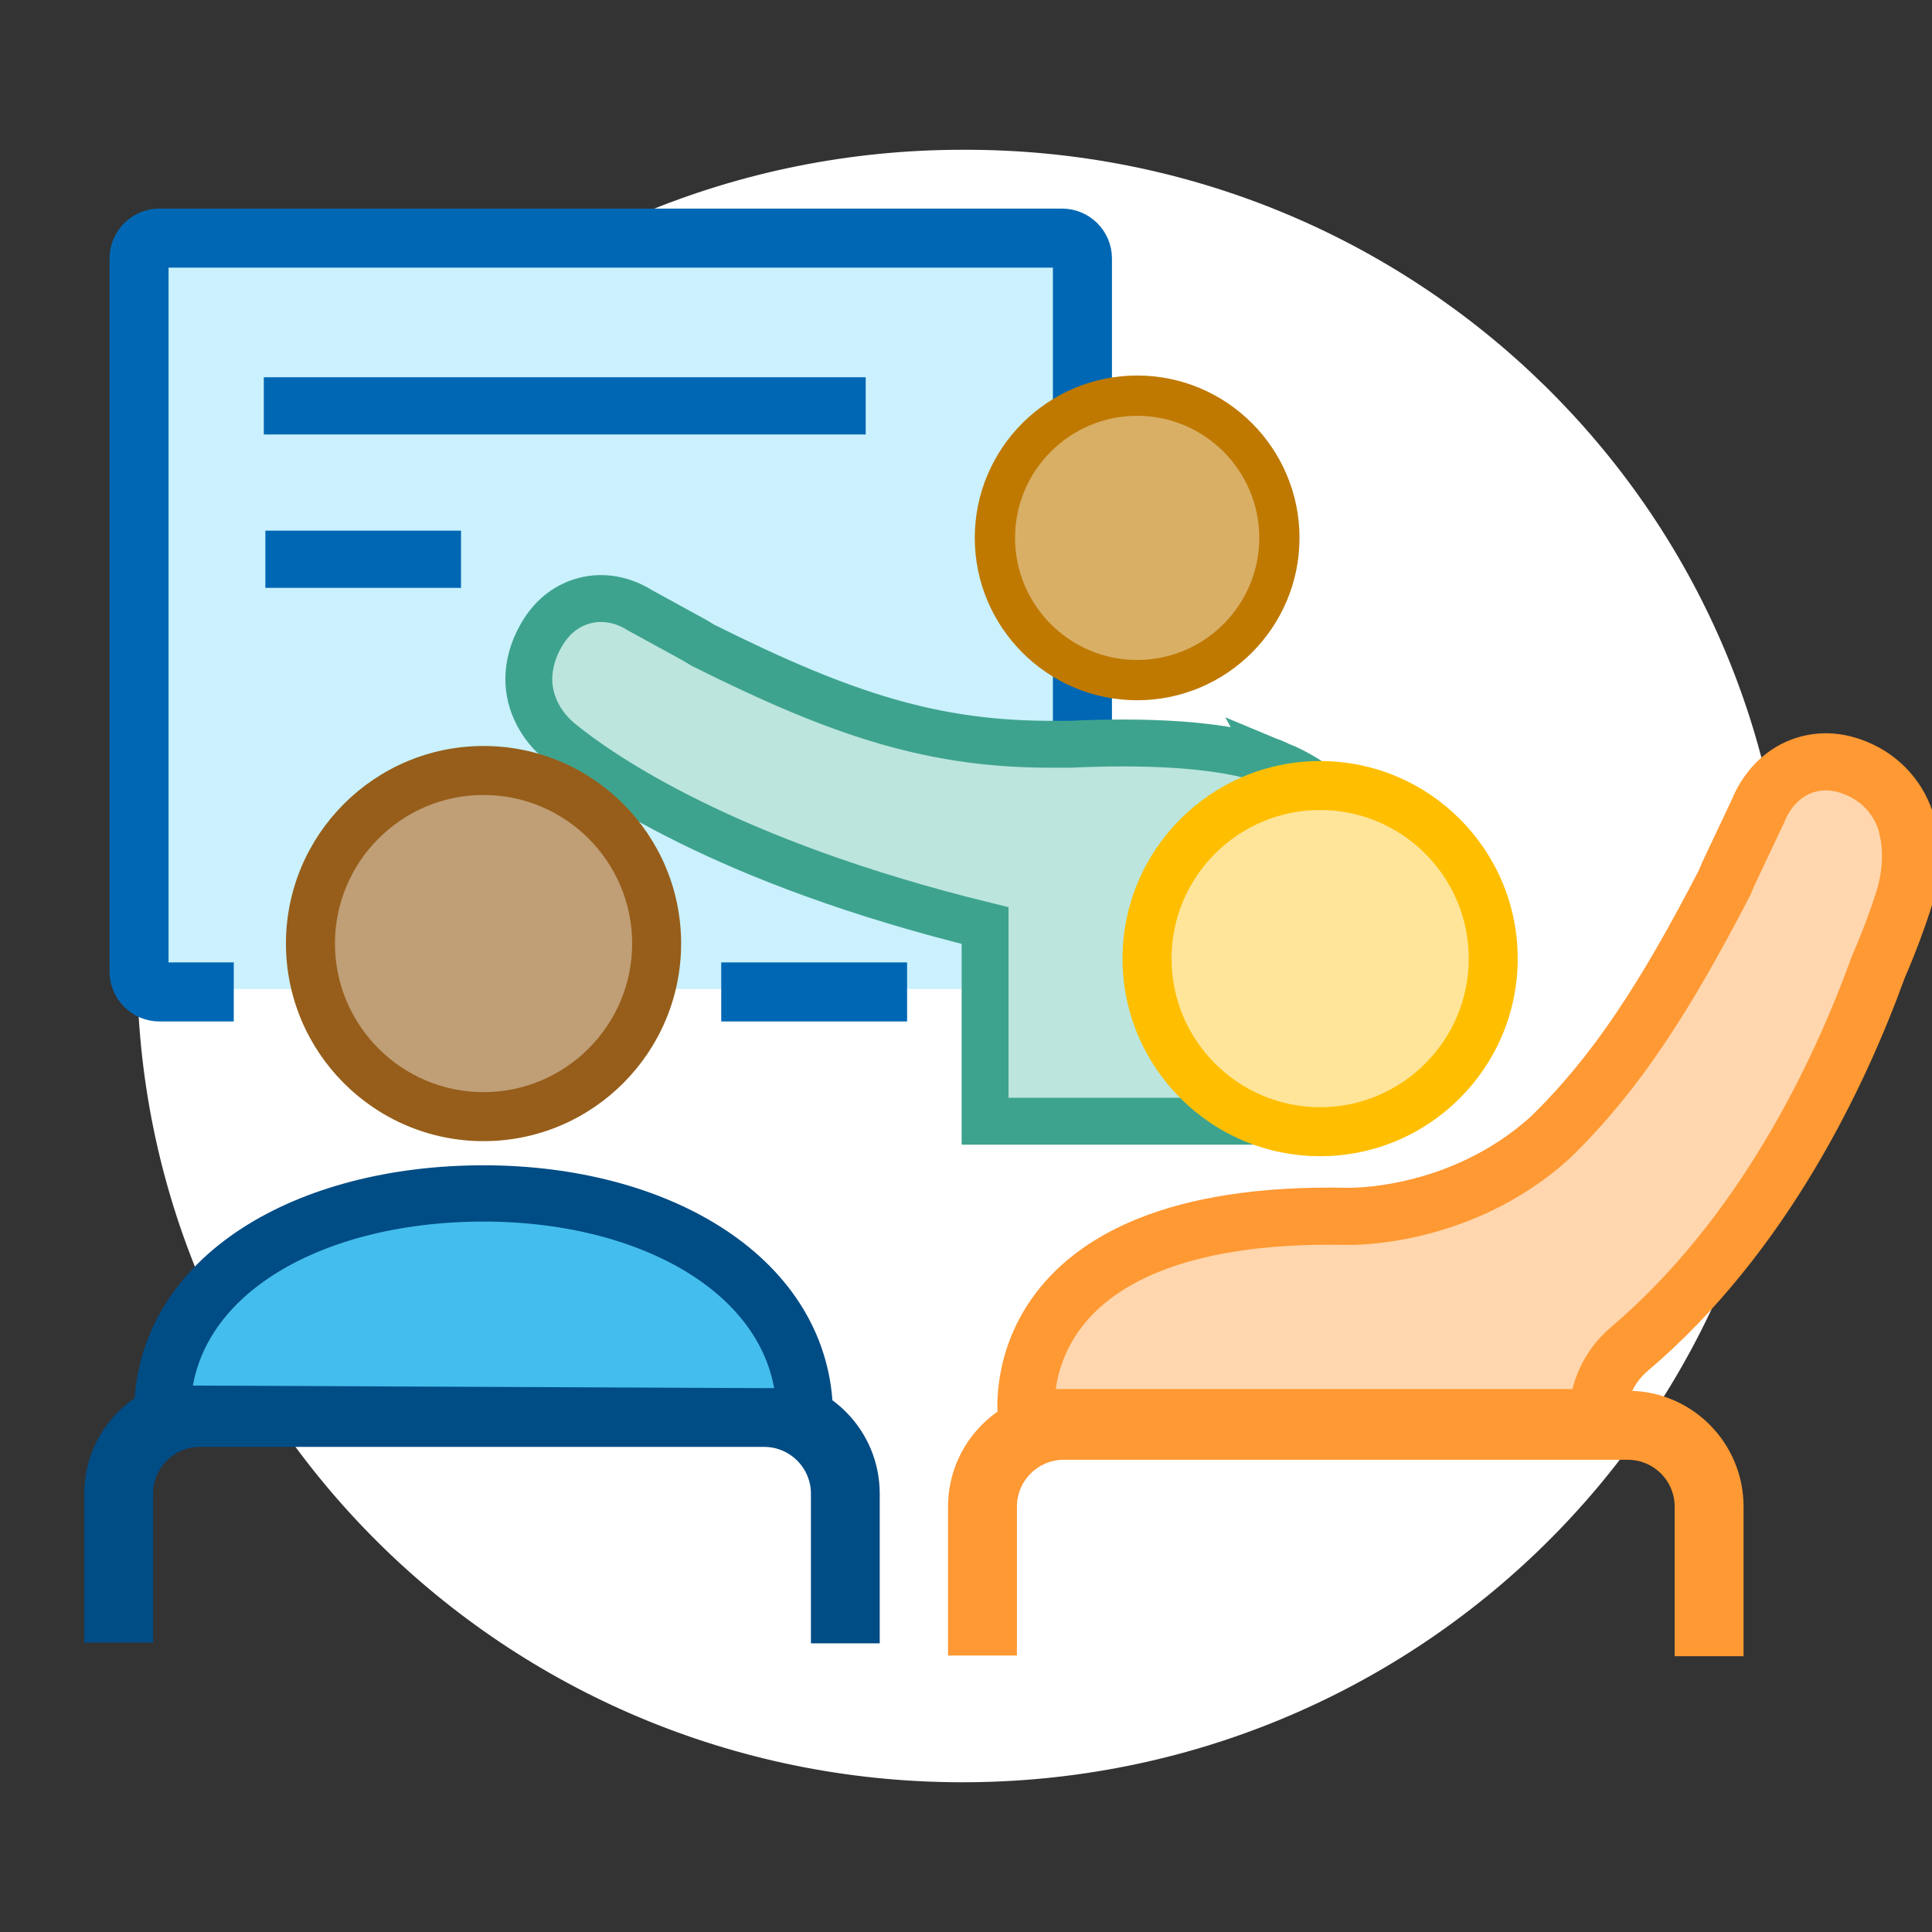<?xml version="1.0" encoding="UTF-8"?> <svg xmlns="http://www.w3.org/2000/svg" id="Layer_1" data-name="Layer 1" viewBox="0 0 412 412"><rect x="0" y="0" width="412" height="412" fill="#333333" stroke="none"/><defs><style> .cls-1 { fill: #ffbf00; } .cls-1, .cls-2, .cls-3, .cls-4, .cls-5, .cls-6, .cls-7, .cls-8, .cls-9, .cls-10, .cls-11 { stroke-width: 0px; } .cls-12 { fill: #ffd6ad; stroke: #f93; stroke-width: 12.18px; } .cls-12, .cls-13, .cls-14, .cls-15 { stroke-miterlimit: 10; } .cls-13 { fill: #43bded; stroke: #004c85; stroke-width: 12px; } .cls-14 { fill: none; stroke: #0067b4; stroke-width: 12.59px; } .cls-2 { fill: #ffe599; } .cls-15 { fill: #bbe5dd; stroke: #3ea38e; stroke-width: 10px; } .cls-3 { fill: #f93; } .cls-4 { fill: #0067b4; } .cls-5 { fill: #fff; } .cls-6 { fill: #004c85; } .cls-7 { fill: #bf7900; } .cls-8 { fill: #d9af66; } .cls-9 { fill: #965e1a; } .cls-10 { fill: #caf1fd; } .cls-11 { fill: #c09e76; } </style></defs><g id="Layer_1-2" data-name="Layer 1-2"><g><path class="cls-5" d="M381.26,206.42c-.24,96.14-79.22,173.87-176.43,173.65-97.21-.22-175.81-78.34-175.59-174.48.24-95.96,78.98-173.65,176.01-173.65,96.84-.37,175.64,76.99,176.01,172.75v1.73"></path><g><g><rect class="cls-10" x="29.3" y="49.82" width="202.14" height="161.08"></rect><line class="cls-14" x1="193.44" y1="211.53" x2="153.8" y2="211.53"></line><path class="cls-14" d="M49.85,211.53h-15.87c-2.38,0-4.33-1.95-4.33-4.33V55.11c0-2.38,1.95-4.33,4.33-4.33h192.52c2.38,0,4.33,1.95,4.33,4.33v152.09c0,2.38-1.95,4.33-4.33,4.33h-15.24"></path></g><rect class="cls-4" x="56.26" y="80.45" width="128.35" height="12.2"></rect><rect class="cls-4" x="56.59" y="113.16" width="41.72" height="12.2"></rect><path class="cls-15" d="M272.52,163.04c-1.99-.9-12.44-5.79-44.28-4.33h-2.86c-26.13.22-45.74-6.25-75.54-21.14l-1.66-1.01-11.7-6.41c-3.54-2.25-7.87-3.15-11.94-2.03-3.15.85-6.54,2.89-9.1,7.32-1.92,3.32-2.62,6.45-2.67,9.18-.07,5.29,2.6,10.23,6.69,13.58,8.61,7.04,35.36,25.65,90.61,39.18v41.72h52.96c-4.81-7.87,25.54-10.54,25.54-20.45,0-16.58-3.52-10.39,1.83-27.52,4.62-14.79-8.71-24.31-17.89-28.11h0Z"></path><path class="cls-12" d="M406.93,177.26c-1.1-5.76-4.94-10.56-10.12-13l-.11-.05c-5.03-2.36-9.27-2.03-12.57-.79-4.24,1.6-7.5,5.2-9.23,9.52l-6.3,13.33-.83,1.96c-12.59,24.31-23.15,40.75-37.28,54.44-19.48,17.52-43.23,16.71-43.23,16.71-74.6-1.49-68.35,42.92-68.35,42.92h121.76c0-5.65,2.5-10.97,6.74-14.57,28.66-24.32,44.91-58.82,53.12-81.46,2.45-5.67,4.17-10.41,5.35-14.1,1.41-4.39,1.92-9.06,1.25-13.63-.06-.42-.13-.85-.22-1.28Z"></path><g><path class="cls-2" d="M281.76,240.08c-19.91,0-36.11-16.19-36.11-36.11s16.21-36.1,36.11-36.1,36.11,16.19,36.11,36.1-16.21,36.11-36.11,36.11Z"></path><path class="cls-1" d="M281.52,162.29c-23.23,0-42.14,18.9-42.14,42.13s18.9,42.14,42.14,42.14,42.13-18.9,42.13-42.14-18.89-42.13-42.13-42.13ZM281.52,236.11c-17.47,0-31.69-14.21-31.69-31.69s14.22-31.68,31.69-31.68,31.69,14.21,31.69,31.68-14.22,31.69-31.69,31.69Z"></path></g><path class="cls-3" d="M371.81,353.19h-14.69v-31.92c0-5.51-4.48-9.97-9.97-9.97h-120.32c-5.51,0-9.97,4.48-9.97,9.97v31.77h-14.69v-31.77c0-13.6,11.06-24.69,24.66-24.69h120.32c13.6,0,24.66,11.06,24.66,24.69v31.92Z"></path><path class="cls-6" d="M187.62,350.44h-14.69v-31.92c0-5.51-4.48-9.97-9.97-9.97H42.62c-5.51,0-9.97,4.48-9.97,9.97v31.77h-14.69v-31.77c0-13.6,11.06-24.69,24.66-24.69h120.32c13.6,0,24.66,11.06,24.66,24.69v31.92h.02Z"></path><path class="cls-13" d="M34.6,301.42c0-29.21,31.02-46.92,68.52-46.92s68.52,18.36,68.52,47.56l-137.04-.62v-.02Z"></path><g><path class="cls-11" d="M103.37,236.87c-19.91,0-36.11-16.19-36.11-36.11s16.21-36.1,36.11-36.1,36.11,16.19,36.11,36.1-16.21,36.11-36.11,36.11Z"></path><path class="cls-9" d="M103.12,159.08c-23.23,0-42.14,18.9-42.14,42.13s18.9,42.14,42.14,42.14,42.13-18.9,42.13-42.14-18.89-42.13-42.13-42.13ZM103.12,232.9c-17.47,0-31.69-14.21-31.69-31.69s14.22-31.68,31.69-31.68,31.69,14.21,31.69,31.68-14.22,31.69-31.69,31.69Z"></path></g><g><path class="cls-8" d="M242.7,144.01c-16.36,0-29.68-13.31-29.68-29.68s13.32-29.67,29.68-29.67,29.68,13.31,29.68,29.67-13.32,29.68-29.68,29.68Z"></path><path class="cls-7" d="M242.5,80.08c-19.09,0-34.63,15.54-34.63,34.62s15.54,34.63,34.63,34.63,34.62-15.54,34.62-34.63-15.53-34.62-34.62-34.62ZM242.5,140.74c-14.36,0-26.04-11.68-26.04-26.04s11.69-26.03,26.04-26.03,26.04,11.68,26.04,26.03-11.69,26.04-26.04,26.04Z"></path></g></g></g></g></svg> 